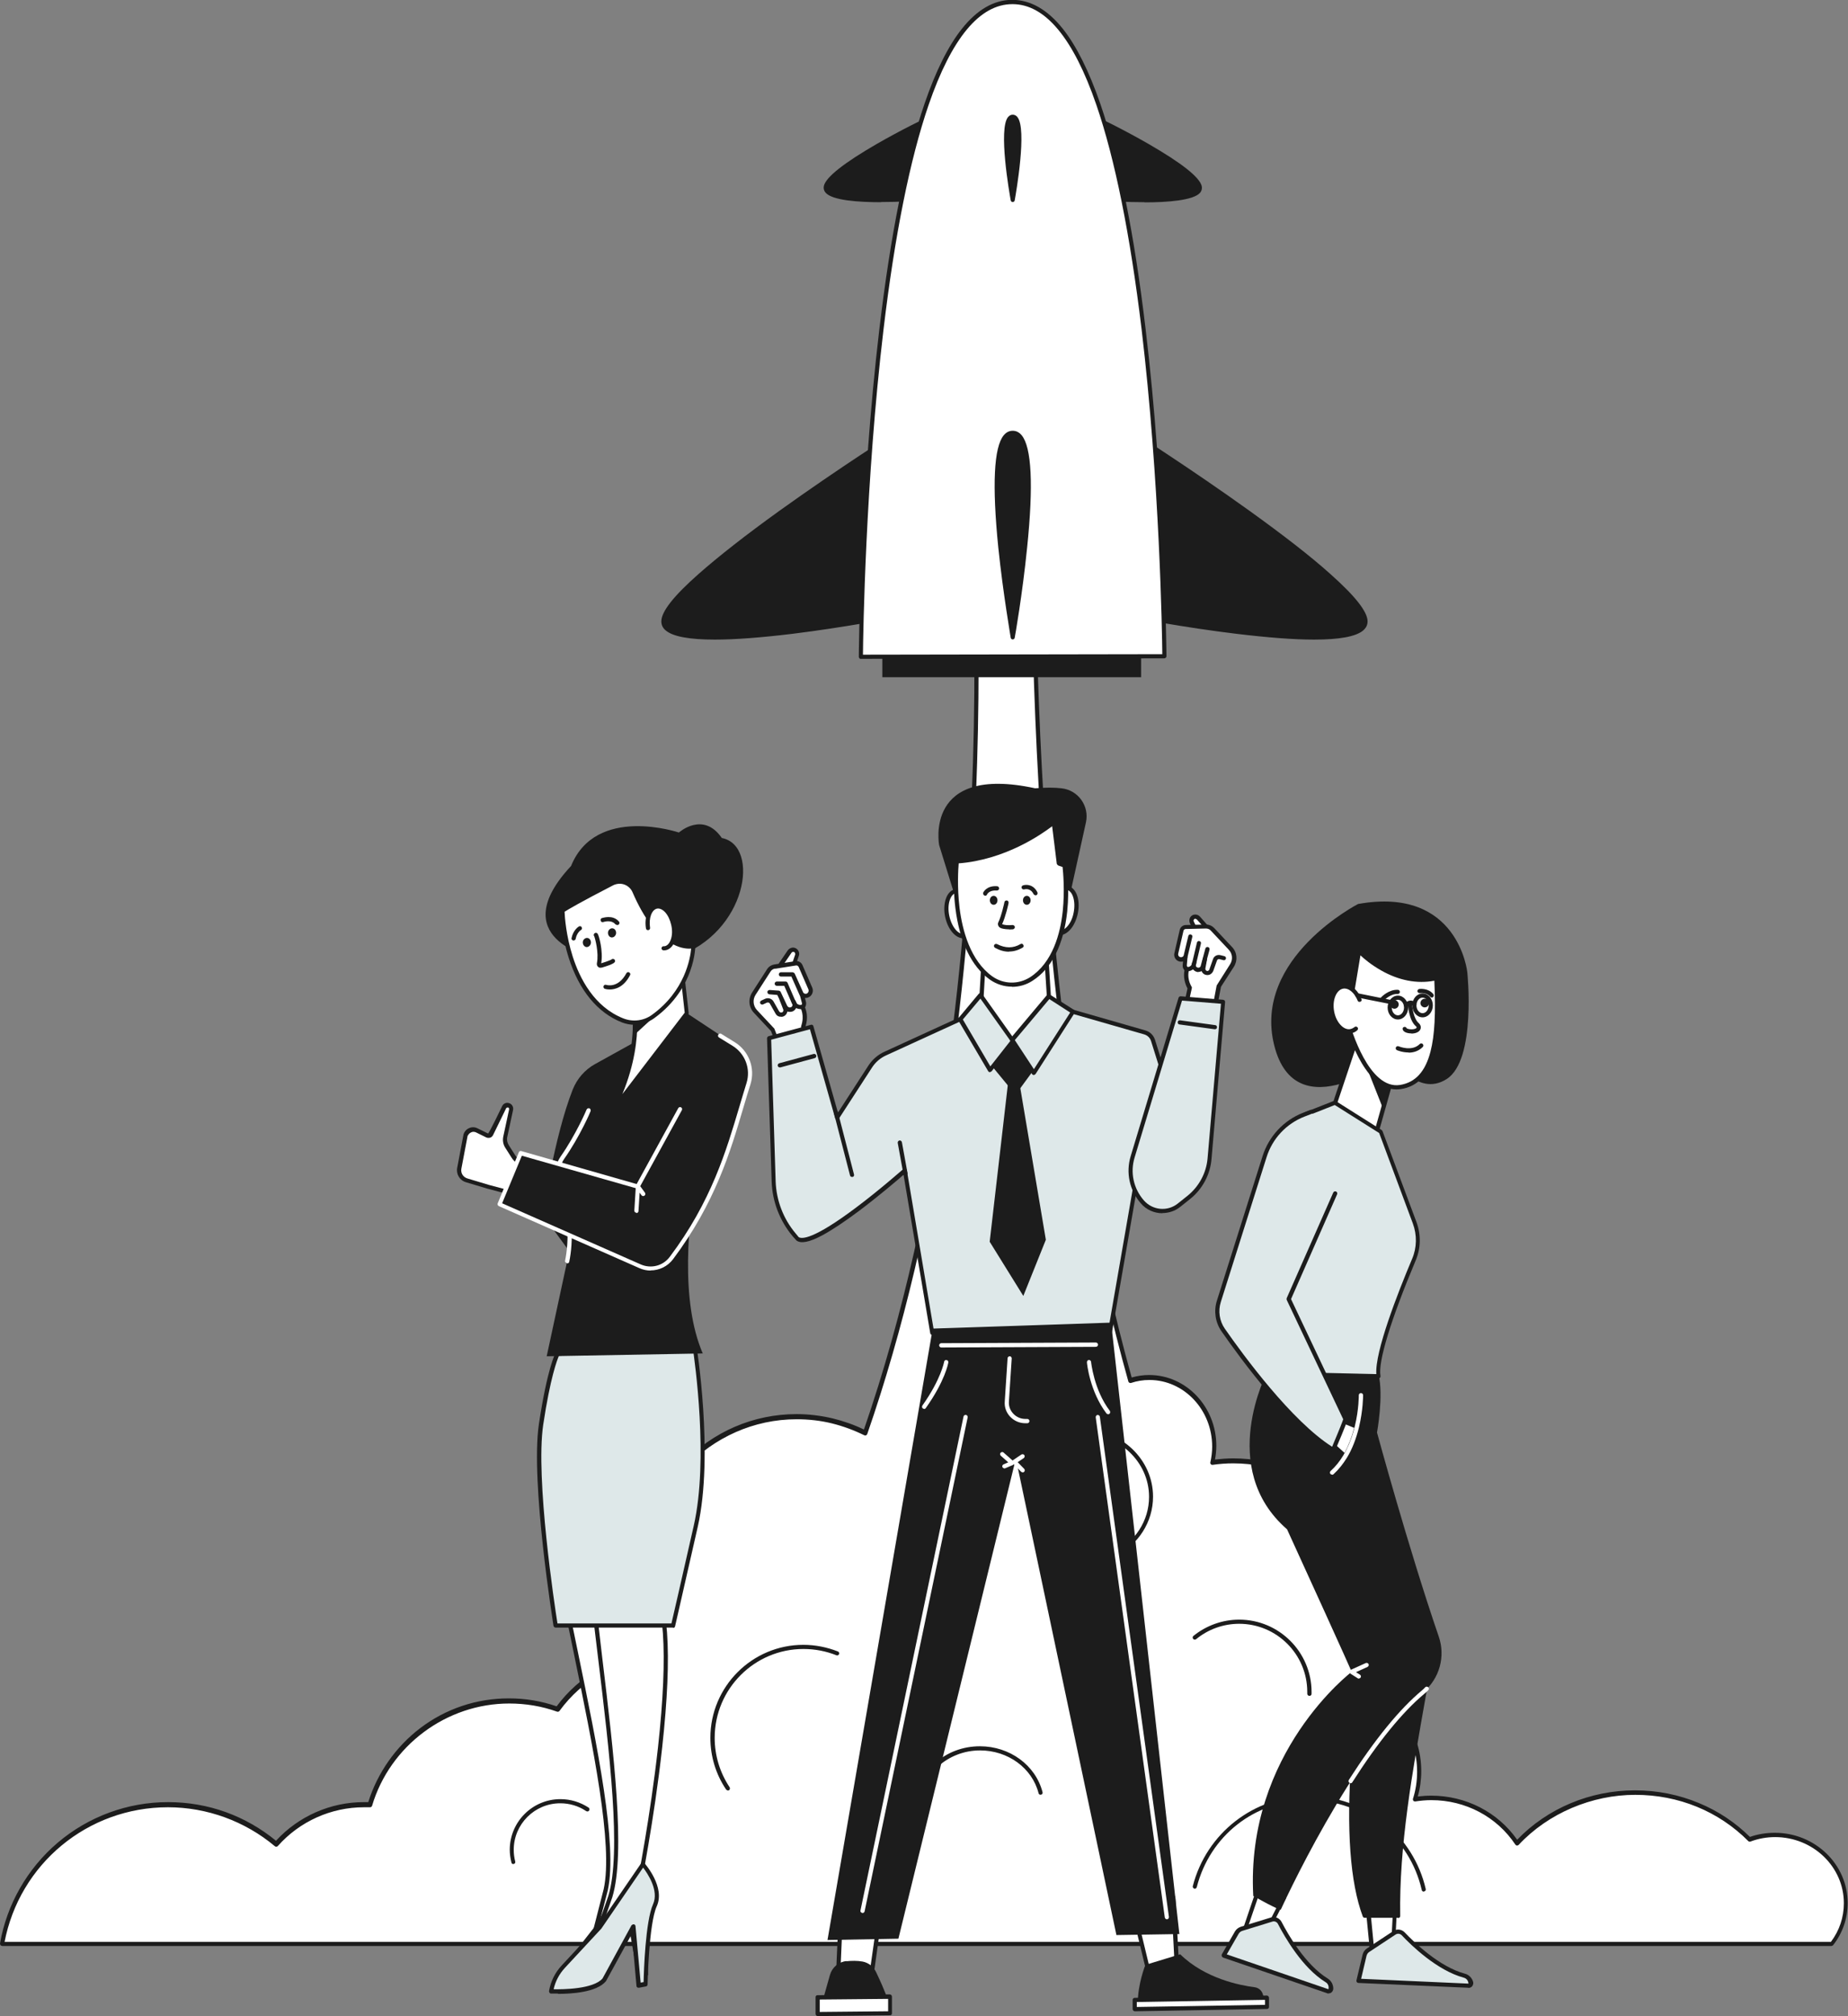<svg xmlns="http://www.w3.org/2000/svg" id="Calque_2" data-name="Calque 2" viewBox="0 0 111.55 121.64"><rect x="0" y="0" width="111.55" height="121.64" fill="#808080" stroke="none"/><defs><style>      .cls-1 {        fill: #fff;      }      .cls-2 {        fill: #dee8e9;      }      .cls-3 {        fill: #1c1c1c;      }    </style></defs><g id="_&#xCE;&#xD3;&#xC8;_1" data-name="&#x2014;&#xCE;&#xD3;&#xC8;_1"><g><g><path class="cls-1" d="m111.43,114.83c0,.92-.31,1.77-.84,2.45H.13c.83-4.78,5-8.42,10.02-8.42,2.49,0,4.77.89,6.54,2.38,1.3-1.46,3.19-2.38,5.29-2.38.12,0,.24,0,.36,0,1.08-3.62,4.43-6.26,8.4-6.26,1.03,0,2.01.18,2.92.5,1.35-1.85,3.42-3.1,5.78-3.28-.61-1.32-.96-2.8-.96-4.36,0-5.53,4.3-10.01,9.6-10.01.74,0,1.46.09,2.16.25.69.17,1.36.41,1.99.72,9.48-27.27,6.15-60.41,6.15-60.41,0,0,.83,0,4.02-.19-.34,25.22,2.01,43.79,5.83,57.44.36-.12.75-.18,1.15-.18,2.17,0,3.92,1.86,3.92,4.14,0,.34-.04.67-.11.98.41-.06.83-.09,1.26-.09,4.97,0,8.99,4.03,8.99,8.99,0,1.76-.51,3.4-1.38,4.79,2.07.53,3.61,2.55,3.61,4.97,0,.59-.09,1.15-.26,1.67.32-.05.65-.08.99-.08,2.17,0,4.08,1.09,5.18,2.74,1.75-1.87,4.29-3.06,7.13-3.06s5.17,1.08,6.91,2.82c.48-.18.99-.27,1.53-.27,2.36,0,4.27,1.84,4.27,4.11Z"></path><path class="cls-3" d="m110.58,117.41H.13s-.07-.02-.1-.05c-.02-.03-.03-.07-.03-.1.41-2.36,1.65-4.52,3.48-6.08,1.86-1.58,4.22-2.45,6.66-2.45s4.69.83,6.52,2.33c1.36-1.48,3.29-2.33,5.3-2.33.09,0,.18,0,.27,0,.55-1.76,1.66-3.34,3.13-4.46,1.55-1.18,3.41-1.8,5.36-1.8.99,0,1.95.16,2.88.48,1.37-1.84,3.41-3.02,5.64-3.24-.59-1.34-.89-2.76-.89-4.25,0-2.71,1.01-5.25,2.85-7.17,1.84-1.92,4.28-2.97,6.88-2.97.74,0,1.47.09,2.19.26.65.16,1.28.38,1.88.67,4.85-14.04,6.25-29.63,6.58-40.25.35-11.55-.47-19.88-.48-19.96,0-.04,0-.07.03-.1.02-.03.06-.04.09-.04,0,0,.87,0,4.01-.19.04,0,.07.01.1.03.03.02.04.06.04.09-.31,23.11,1.64,42.38,5.79,57.28.35-.1.7-.15,1.06-.15,2.23,0,4.05,1.92,4.05,4.27,0,.28-.03.56-.08.83.37-.04.74-.07,1.1-.07,5.03,0,9.12,4.09,9.12,9.12,0,1.67-.45,3.29-1.31,4.71.97.29,1.85.92,2.49,1.78.69.94,1.05,2.06,1.05,3.27,0,.52-.07,1.03-.21,1.52.27-.03.54-.05.81-.05,2.09,0,4.02.99,5.19,2.66,1.83-1.9,4.41-2.98,7.11-2.98,1.35,0,2.65.26,3.87.77,1.16.48,2.19,1.17,3.07,2.04.48-.17.99-.25,1.5-.25,2.43,0,4.4,1.9,4.4,4.24,0,.92-.3,1.8-.87,2.53-.02.03-.06.05-.1.05Zm-110.3-.25h110.24c.51-.68.78-1.48.78-2.33,0-2.2-1.86-3.99-4.15-3.99-.51,0-1.01.09-1.49.27-.05.02-.1,0-.13-.03-1.79-1.8-4.21-2.79-6.82-2.79s-5.25,1.1-7.04,3.02c-.03.03-.06.04-.1.04-.04,0-.07-.02-.1-.06-1.12-1.68-3.01-2.68-5.07-2.68-.33,0-.65.03-.97.08-.05,0-.1-.01-.12-.05-.02-.03-.03-.07-.02-.11.17-.53.25-1.08.25-1.63,0-2.32-1.45-4.31-3.52-4.84-.04-.01-.07-.04-.09-.08-.01-.04-.01-.08.01-.11.89-1.41,1.36-3.05,1.36-4.72,0-4.89-3.98-8.86-8.86-8.86-.41,0-.83.03-1.24.09-.04,0-.08,0-.11-.04-.03-.03-.04-.07-.03-.11.07-.31.11-.63.11-.95,0-2.22-1.7-4.02-3.79-4.02-.38,0-.75.06-1.11.18-.04.01-.08,0-.11-.02-.03-.02-.04-.04-.05-.07-2-7.13-3.5-15.34-4.48-24.4-1.06-9.83-1.52-20.91-1.36-32.94-2.38.14-3.41.17-3.75.18.1,1.13.79,9.1.46,19.86-.21,6.79-.77,13.35-1.67,19.5-1.13,7.68-2.8,14.74-4.96,20.97-.01.03-.04.06-.07.08-.03.01-.07.01-.1,0-.63-.31-1.28-.55-1.96-.72-.69-.17-1.41-.25-2.13-.25-5.22,0-9.47,4.43-9.47,9.88,0,1.51.32,2.96.94,4.31.02.04.02.08,0,.12-.02.04-.06.06-.1.06-2.25.18-4.32,1.35-5.69,3.23-.03.04-.09.06-.15.04-.92-.33-1.89-.49-2.88-.49-3.79,0-7.2,2.54-8.28,6.17-.02.06-.07.09-.13.09-.12,0-.24,0-.36,0-1.98,0-3.88.85-5.2,2.34-.05.05-.12.06-.18.01-1.8-1.51-4.1-2.35-6.45-2.35-4.85,0-8.97,3.42-9.87,8.16Z"></path><path class="cls-3" d="m43.94,108.03s-.08-.02-.11-.06c-.62-.92-.95-2-.95-3.12,0-3.09,2.52-5.61,5.61-5.61.72,0,1.42.14,2.09.4.06.03.1.1.07.16-.03.06-.1.1-.16.07-.63-.25-1.3-.38-1.99-.38-2.95,0-5.36,2.4-5.36,5.36,0,1.07.31,2.09.9,2.98.04.06.02.14-.03.18-.02.01-.05.02-.07.02Z"></path><path class="cls-3" d="m67.22,93.95s-.09-.03-.11-.07c-.03-.06,0-.14.06-.17,1.35-.66,2.19-1.96,2.19-3.4,0-2.11-1.82-3.83-4.05-3.83-1.2,0-2.33.5-3.11,1.37-.05.05-.13.06-.18.01-.05-.05-.06-.13-.01-.18.82-.92,2.02-1.46,3.29-1.46,2.37,0,4.3,1.83,4.3,4.08,0,1.53-.89,2.92-2.33,3.63-.02,0-.04.01-.06.01Z"></path><path class="cls-3" d="m30.99,112.47c-.06,0-.11-.04-.12-.1-.06-.25-.1-.51-.1-.76,0-1.69,1.37-3.06,3.06-3.06.61,0,1.19.18,1.7.51.06.04.07.12.03.18-.04.06-.12.07-.18.03-.46-.31-1-.47-1.56-.47-1.55,0-2.81,1.26-2.81,2.81,0,.24.03.47.09.7.02.07-.02.14-.09.15-.01,0-.02,0-.03,0Z"></path><path class="cls-3" d="m79.04,102.32c-.07,0-.13-.06-.13-.13,0-.04,0-.07,0-.11,0-2.27-1.85-4.11-4.11-4.11-.95,0-1.87.33-2.6.93-.05.04-.13.04-.18-.02-.04-.05-.04-.13.02-.18.78-.63,1.76-.98,2.76-.98,2.41,0,4.37,1.96,4.37,4.37,0,.04,0,.08,0,.11,0,.07-.06.12-.13.12Z"></path><path class="cls-3" d="m85.94,114.13c-.06,0-.11-.04-.12-.1-.73-3.19-3.53-5.42-6.81-5.42s-5.98,2.16-6.77,5.25c-.02.07-.09.11-.15.09s-.11-.09-.09-.15c.82-3.2,3.7-5.44,7.01-5.44,1.65,0,3.26.57,4.54,1.6,1.26,1.02,2.15,2.44,2.51,4.01.02.07-.03.14-.1.15,0,0-.02,0-.03,0Z"></path><path class="cls-3" d="m55.39,109.04c-.07,0-.13-.06-.13-.13.02-.95.44-1.85,1.17-2.52.73-.67,1.7-1.03,2.72-1.03,1.8,0,3.36,1.14,3.78,2.77.02.07-.02.14-.09.15-.07.02-.14-.02-.15-.09-.39-1.52-1.85-2.58-3.53-2.58-1.96,0-3.59,1.48-3.63,3.3,0,.07-.06.12-.13.12Z"></path><g><path class="cls-3" d="m54.23,26.12s-14.18,9-14.18,11.37,13.94-.34,13.94-.34l.24-11.03Z"></path><path class="cls-3" d="m43.15,38.59c-1.52,0-2.51-.18-2.95-.54-.19-.15-.28-.34-.28-.56,0-.59.74-1.53,2.26-2.87,1.18-1.04,2.82-2.33,4.88-3.81,3.51-2.52,7.06-4.78,7.1-4.8.04-.03.09-.03.13,0,.04.02.07.07.06.11l-.24,11.03c0,.06-.04.11-.1.12-.03,0-3.01.58-6.17.97-1.9.23-3.47.35-4.69.35Zm10.95-12.24c-.8.51-3.86,2.49-6.89,4.67-2.05,1.48-3.69,2.75-4.86,3.79-1.8,1.59-2.17,2.34-2.17,2.68,0,.14.06.26.19.36.5.41,2.2.77,7.44.14,2.83-.34,5.51-.84,6.06-.95l.23-10.69Z"></path><path class="cls-3" d="m68.25,26.12s14.18,9,14.18,11.37-13.94-.34-13.94-.34l-.24-11.03Z"></path><path class="cls-3" d="m79.32,38.59c-1.22,0-2.78-.12-4.69-.35-3.16-.38-6.14-.96-6.17-.97-.06-.01-.1-.06-.1-.12l-.24-11.03s.02-.09.06-.11c.04-.02.09-.02.13,0,.04.02,3.59,2.28,7.1,4.8,2.06,1.48,3.71,2.76,4.88,3.81,1.52,1.35,2.26,2.29,2.26,2.87,0,.22-.09.4-.28.56-.44.36-1.42.54-2.95.54Zm-10.71-1.54c.55.1,3.23.6,6.06.95,5.24.64,6.94.28,7.44-.14.13-.11.19-.22.19-.36,0-.35-.38-1.09-2.17-2.68-1.17-1.04-2.81-2.31-4.86-3.79-3.03-2.17-6.09-4.15-6.89-4.67l.23,10.69Z"></path><path class="cls-3" d="m56.08,7.21c-.16,0-5.95,2.87-6.23,4.05-.27,1.18,5.71.73,5.71.73l.52-4.78Z"></path><path class="cls-3" d="m53.19,12.2c-1.4,0-2.96-.11-3.36-.58-.1-.12-.13-.25-.1-.4.12-.53,1.21-1.39,3.22-2.55,1.34-.77,2.99-1.6,3.13-1.6.04,0,.07.02.09.04.02.03.04.06.03.1l-.52,4.78c0,.06-.06.11-.12.11-.23.02-1.26.09-2.39.09Zm2.74-4.8c-.45.2-1.69.82-2.93,1.54-1.82,1.06-2.93,1.91-3.03,2.35-.02.07,0,.12.05.17.53.61,4,.51,5.43.41l.48-4.46Z"></path><path class="cls-3" d="m66.2,7.21c.16,0,5.95,2.87,6.23,4.05.27,1.18-5.71.73-5.71.73l-.52-4.78Z"></path><path class="cls-3" d="m69.1,12.2c-1.13,0-2.16-.07-2.39-.09-.06,0-.11-.05-.12-.11l-.52-4.78s0-.07.03-.1c.02-.03.06-.04.09-.04.15,0,1.79.83,3.13,1.6,2.01,1.16,3.09,2.01,3.22,2.55.03.14,0,.28-.1.4-.4.46-1.96.58-3.36.58Zm-2.26-.33c1.43.1,4.9.21,5.43-.41.05-.05.06-.11.05-.17-.1-.44-1.21-1.29-3.03-2.35-1.23-.71-2.47-1.33-2.93-1.54l.48,4.46Z"></path><rect class="cls-3" x="53.26" y="39.2" width="15.62" height="1.66"></rect><path class="cls-1" d="m61.11.13c-8.89,0-9.15,39.51-9.15,39.51l18.33-.03S70,.13,61.11.13Z"></path><path class="cls-3" d="m51.97,39.76s-.07-.01-.09-.04c-.02-.02-.04-.06-.04-.09,0-.1.08-10,1.24-19.77.68-5.74,1.6-10.32,2.73-13.61.67-1.96,1.43-3.48,2.25-4.51.92-1.16,1.94-1.75,3.04-1.75s2.13.59,3.05,1.74c.82,1.03,1.58,2.55,2.26,4.51,1.13,3.28,2.06,7.86,2.74,13.6,1.17,9.76,1.26,19.65,1.26,19.75,0,.03-.01.07-.04.09-.02.02-.06.04-.09.04l-18.33.03h0ZM61.11.25c-1.97,0-3.67,2.05-5.06,6.09-1.12,3.27-2.04,7.83-2.72,13.55-1.09,9.16-1.23,18.42-1.24,19.61l18.07-.03c-.01-1.19-.16-10.45-1.25-19.6-.69-5.72-1.61-10.28-2.73-13.54-1.39-4.04-3.1-6.08-5.06-6.08Z"></path><path class="cls-3" d="m61.13,26.12c-2.18,0,0,12.34,0,12.34,0,0,2.18-12.34,0-12.34Z"></path><path class="cls-3" d="m61.13,38.58c-.06,0-.11-.04-.12-.1,0-.03-.46-2.65-.75-5.44-.38-3.78-.27-6.06.33-6.78.15-.18.33-.27.54-.27s.39.09.54.27c.6.72.72,3,.33,6.78-.28,2.79-.74,5.42-.75,5.44-.01.06-.06.1-.12.1Zm0-12.34c-.13,0-.24.06-.35.18-.38.46-.74,1.97-.28,6.59.19,1.89.46,3.7.62,4.67.16-.98.43-2.79.62-4.67.47-4.62.11-6.13-.28-6.59-.1-.12-.21-.18-.35-.18Z"></path><path class="cls-3" d="m61.13,7.05c.9,0,0,5.02,0,5.02,0,0-.9-5.02,0-5.02Z"></path><path class="cls-3" d="m61.13,12.19c-.06,0-.11-.04-.12-.1-.08-.44-.76-4.31-.16-5.03.08-.09.17-.14.28-.14s.21.05.28.14c.6.71-.08,4.59-.16,5.03-.01.06-.06.1-.12.1Zm0-5.02s-.05,0-.09.05c-.34.41-.16,2.44.09,4.07.25-1.63.43-3.66.09-4.07-.04-.04-.07-.05-.09-.05Z"></path></g></g><polygon class="cls-1" points="70.82 114.48 71.06 118.95 69.41 119.3 68.41 115.17 70.82 114.48"></polygon><path class="cls-3" d="m69.41,119.43c-.06,0-.11-.04-.12-.1l-1-4.13c-.02-.07.02-.13.09-.15l2.41-.69s.08,0,.11.02.05.06.05.1l.24,4.47c0,.06-.04.12-.1.13l-1.65.35s-.02,0-.03,0Zm-.85-4.16l.94,3.89,1.42-.3-.22-4.21-2.14.62Z"></path><g><path class="cls-3" d="m71.24,117.91l-2.1.64s-.46,1.11-.46,2.33l7.67-.13-.12-.42c-.06-.23-.26-.4-.49-.43-.86-.11-2.99-.51-4.5-1.99Z"></path><rect class="cls-1" x="68.5" y="120.61" width="7.98" height=".55" transform="translate(147.02 240.52) rotate(179.03)"></rect><path class="cls-3" d="m68.5,121.35s-.06-.01-.09-.04c-.02-.02-.04-.06-.04-.09v-.55c-.01-.07.05-.13.12-.13l7.98-.14s.07.01.09.04.04.06.04.09v.55c.01.07-.05.13-.12.13l-7.98.14h0Zm.12-.56v.3s7.74-.13,7.74-.13v-.3s-7.74.13-7.74.13Z"></path></g><polygon class="cls-1" points="50.73 116.04 50.6 119.02 52.61 119.1 53.05 115.96 50.73 116.04"></polygon><path class="cls-3" d="m52.61,119.23s-2.02-.07-2.02-.07c-.03,0-.07-.02-.09-.04-.02-.02-.03-.06-.03-.09l.13-2.98c0-.07.06-.12.12-.12l2.33-.08s.07.01.1.04c.03.03.04.07.03.1l-.44,3.14c0,.06-.06.11-.13.11Zm-1.88-.32l1.77.07.41-2.88-2.06.07-.12,2.74Z"></path><path class="cls-3" d="m51.09,118.33c.3-.03.66-.04.98.02.36.07.66.31.81.63.57,1.19.75,1.78.75,1.78l-3.99.02.46-1.63c.13-.45.52-.78.99-.83Z"></path><rect class="cls-1" x="49.35" y="120.49" width="4.37" height="1" transform="translate(-1.28 .55) rotate(-.61)"></rect><path class="cls-3" d="m49.36,121.64s-.06-.01-.09-.04c-.02-.02-.04-.06-.04-.09v-1c-.01-.07.04-.13.11-.13l4.37-.05s.07.01.09.04c.02.02.04.06.04.09v1c.01.07-.04.13-.11.13l-4.37.05h0Zm.12-1v.75s4.13-.04,4.13-.04v-.75s-4.13.04-4.13.04Z"></path><polygon class="cls-1" points="59.41 57.37 59.14 62.02 61.06 63.2 63.44 62.09 63.13 57.19 59.41 57.37"></polygon><path class="cls-3" d="m61.06,63.33s-.05,0-.07-.02l-1.92-1.18s-.06-.07-.06-.12l.27-4.65c0-.06.06-.12.12-.12l3.72-.18c.07,0,.13.05.13.12l.31,4.9c0,.05-.03.1-.07.12l-2.38,1.11s-.04.01-.05.01Zm-1.78-1.38l1.79,1.1,2.24-1.05-.3-4.69-3.48.17-.26,4.47Z"></path><path class="cls-1" d="m46.65,58.89l1.01-1.48c.1-.15.31-.15.42,0,.05.07.06.15.03.23l-.57,1.7-.89-.44Z"></path><path class="cls-3" d="m47.54,59.45s-.04,0-.06-.01l-.89-.44s-.06-.05-.07-.08c0-.04,0-.07.02-.1l1.01-1.48c.07-.1.19-.16.31-.17.12,0,.24.06.31.16.07.1.09.23.05.34l-.57,1.7s-.04.06-.07.08c-.02,0-.03,0-.05,0Zm-.7-.61l.63.31.53-1.56s0-.08-.02-.11c-.02-.03-.06-.05-.1-.05-.04,0-.08.02-.1.05l-.93,1.36Z"></path><path class="cls-1" d="m46.76,58.32l1.26-.2c.12-.02.24.05.29.16l.59,1.36c.06.14.01.3-.11.39-.12.08-.27.07-.38-.01-.03-.02.1.47.1.47.03.1,0,.21-.09.28,0,0,.29.49.04,1.19.53,1.22.96,2.55.96,2.55l-1.74.37-1.05-2.73-1.05-1.12c-.28-.29-.32-.74-.1-1.08l.9-1.4c.08-.13.21-.21.36-.24Z"></path><path class="cls-3" d="m47.7,65c-.05,0-.1-.03-.12-.08l-1.04-2.71-1.03-1.1c-.32-.34-.36-.84-.11-1.23l.9-1.4c.1-.16.26-.26.45-.29l1.26-.2c.18-.03.36.07.43.24l.59,1.36c.08.19.02.42-.15.54-.09.06-.19.09-.29.08l.06.24c.03.12,0,.24-.06.33.08.18.21.6.03,1.16.52,1.2.94,2.51.95,2.52.01.03,0,.07-.01.1-.02.03-.05.05-.08.06l-1.74.37s-.02,0-.03,0Zm-.92-6.56c-.11.02-.21.08-.27.18l-.9,1.4c-.19.29-.15.67.08.92l1.05,1.12s1.04,2.67,1.04,2.67l1.49-.32c-.12-.37-.49-1.43-.91-2.41-.01-.03-.01-.06,0-.09.22-.64-.03-1.08-.03-1.08-.03-.05-.02-.12.03-.16.04-.03.06-.09.05-.14l-.13-.49c-.01-.05,0-.11.05-.14s.11-.03.15,0c.09.07.19.08.25.03.07-.05.1-.15.07-.23l-.59-1.36c-.03-.06-.09-.1-.16-.09l-1.26.2Z"></path><path class="cls-3" d="m47.15,61.34s-.06,0-.09,0c-.11-.02-.2-.09-.25-.19l-.34-.6c-.03-.06-.11-.08-.17-.06l-.24.11c-.06.03-.14,0-.17-.06-.03-.06,0-.14.06-.17l.24-.11c.18-.08.4-.01.5.16l.34.6s.05.06.09.07c.04,0,.08,0,.11-.02.05-.04.07-.1.05-.16l-.21-.55c-.02-.07,0-.14.07-.16.07-.02.14,0,.16.07l.21.55c.06.17,0,.36-.14.46-.07.05-.14.07-.22.07Z"></path><path class="cls-1" d="m73.48,56.68l-1.14-1.29c-.11-.13-.32-.1-.4.05-.04.07-.04.15,0,.22l.74,1.55.8-.52Z"></path><path class="cls-3" d="m72.68,57.33c-.07-.01-.1-.04-.11-.07l-.74-1.55c-.05-.11-.05-.23,0-.34.06-.11.16-.18.28-.19s.24.03.32.12l1.14,1.29s.04.06.03.1c0,.04-.03.07-.06.09l-.8.52s-.05.02-.07.02Zm-.52-1.9c-.05,0-.08.03-.1.06-.02.03-.02.07,0,.11l.68,1.42.55-.36-1.04-1.18s-.05-.04-.09-.04Z"></path><path class="cls-1" d="m72.8,55.9l-1.22.03c-.12,0-.22.09-.25.2l-.32,1.39c-.03.14.04.29.17.35.12.06.27.02.36-.08.02-.02-.02.46-.02.46,0,.1.04.2.13.24,0,0-.19.51.17,1.13-.29,1.25-.46,2.58-.46,2.58l1.7.05.52-2.76.8-1.23c.21-.33.17-.75-.09-1.03l-1.09-1.16c-.1-.1-.24-.16-.38-.16Z"></path><path class="cls-3" d="m73.05,62.37s-1.71-.05-1.71-.05c-.04,0-.07-.02-.09-.04-.02-.03-.03-.06-.03-.1,0-.01.18-1.32.46-2.54-.26-.49-.22-.92-.18-1.1-.08-.08-.12-.19-.11-.3l.02-.23c-.09.02-.19.02-.28-.02-.19-.08-.29-.29-.24-.49l.32-1.39c.04-.17.19-.3.37-.3l1.22-.03c.18,0,.35.07.48.2l1.09,1.16c.31.32.35.81.11,1.19l-.78,1.21-.51,2.73c-.01.06-.06.1-.12.1Zm-1.56-.3l1.45.04.5-2.65s.81-1.28.81-1.28c.18-.28.15-.64-.08-.88l-1.09-1.16c-.07-.08-.18-.12-.29-.12,0,0-1.22.03-1.22.03-.06,0-.11.04-.13.1l-.32,1.39c-.02.08.02.17.1.2.07.03.16.01.21-.05.06-.07.12-.08.17-.06.05.02.08.07.08.13l-.04.48c0,.05.02.1.07.12.06.03.08.1.06.16,0,.02-.16.47.16,1.02.02.03.02.06.01.09-.23.99-.39,2.05-.44,2.43Z"></path><path class="cls-3" d="m71.55,57.89c-.1-.02-.14-.09-.12-.16l.3-1.26c.02-.07.08-.11.15-.09.07.02.11.08.09.15l-.3,1.26c-.01.06-.07.1-.12.1Z"></path><path class="cls-3" d="m71.69,58.6s-.07,0-.11-.01c-.07-.01-.11-.08-.1-.15.01-.07.08-.11.15-.1.14.03.29-.06.32-.2l.3-1.27c.02-.07.08-.11.15-.09.07.02.11.08.09.15l-.3,1.27c-.06.24-.27.4-.51.4Z"></path><path class="cls-3" d="m72.34,58.65c-.06,0-.11-.01-.17-.04-.19-.09-.29-.31-.22-.51l.02-.05c.02-.07.1-.1.16-.08.07.02.1.1.08.16l-.02.05c-.03.08,0,.16.08.19.04.02.09.02.13,0,.04-.02.07-.05.08-.1l.28-1.04c.02-.07.09-.11.16-.09s.11.09.09.16l-.28,1.04c-.03.12-.11.21-.22.26-.06.03-.11.04-.17.04Z"></path><path class="cls-3" d="m72.89,58.83c-.05,0-.11-.01-.16-.03-.16-.07-.25-.24-.22-.42l.1-.55c.01-.07.08-.11.15-.1s.11.08.1.15l-.1.55c-.01.06.02.12.07.14.03.02.07.02.1,0,.03-.01.06-.04.07-.08l.22-.62c.06-.19.26-.29.45-.24l.24.06c.07.02.11.09.09.15-.02.07-.09.11-.15.09l-.24-.06c-.06-.02-.13.02-.15.08l-.22.62c-.04.1-.11.18-.21.23-.05.02-.1.03-.15.03Z"></path><path class="cls-3" d="m58.29,56.16l-1.6-5.17s-.94-4.88,5.79-3.43c.64-.05,1.16-.05,1.58,0,1.01.1,1.71,1.06,1.49,2.06l-1.42,6.44-5.83.11Z"></path><path class="cls-1" d="m58.75,54.96c.15.75-.08,1.42-.51,1.51-.43.09-.91-.45-1.06-1.19-.15-.75.08-1.42.51-1.51.43-.09.91.45,1.06,1.19Z"></path><path class="cls-3" d="m58.14,56.61c-.47,0-.93-.54-1.09-1.3-.08-.38-.06-.76.04-1.07.11-.33.31-.54.57-.59.26-.05.52.06.76.32.22.24.38.59.45.97.17.83-.1,1.56-.61,1.66-.04,0-.08.01-.12.01Zm-.36-2.73s-.05,0-.07,0c-.16.03-.3.18-.38.43-.09.26-.1.6-.03.94.14.67.55,1.17.91,1.09.36-.07.55-.7.41-1.36-.07-.34-.21-.64-.4-.85-.15-.16-.3-.25-.45-.25Z"></path><path class="cls-1" d="m64.94,55.08c-.15.75-.62,1.28-1.06,1.19-.43-.09-.66-.76-.51-1.51s.62-1.28,1.06-1.19.66.76.51,1.51Z"></path><path class="cls-3" d="m63.97,56.41s-.08,0-.12-.01c-.26-.05-.46-.26-.57-.59-.1-.31-.12-.69-.04-1.07.17-.83.7-1.4,1.21-1.29.51.1.78.83.61,1.66-.08.38-.24.73-.45.97-.2.22-.42.34-.63.34Zm.36-2.73c-.34,0-.71.48-.84,1.1-.07.34-.06.67.03.94.08.24.22.39.38.42.16.03.35-.05.52-.24.19-.21.33-.51.39-.85.13-.67-.06-1.29-.41-1.36-.02,0-.05,0-.07,0Z"></path><path class="cls-1" d="m57.76,51.96s-.58,5.16,2.08,7.05c.72.51,1.68.53,2.42.05,2.74-1.77,2-6.85,2-6.85l-.33-.11-.31-2.49s-2.47,2.14-5.86,2.36Z"></path><path class="cls-3" d="m61.08,59.53c-.46,0-.92-.14-1.32-.42-1.12-.79-1.84-2.29-2.09-4.32-.19-1.52-.05-2.83-.04-2.84,0-.06.06-.11.12-.11,3.3-.22,5.76-2.31,5.78-2.33.04-.03.08-.04.13-.02.04.02.07.06.08.1l.3,2.42.26.09s.08.05.09.1c0,.01.18,1.3.03,2.79-.21,1.99-.93,3.44-2.09,4.18-.38.25-.81.37-1.24.37Zm-3.21-7.45c-.03.34-.1,1.44.05,2.69.17,1.36.65,3.19,1.98,4.14.68.48,1.57.5,2.28.05,1.37-.89,1.83-2.66,1.97-3.99.13-1.25.02-2.36-.01-2.66l-.26-.09s-.08-.06-.09-.1l-.28-2.27c-.63.48-2.82,2.02-5.64,2.24Z"></path><g><path class="cls-1" d="m33.92,92.72l-.02,2.78c1.36,7,3.39,15.18,2.66,18.52l-.71,2.77,2.35-3.4s1.94-16.68-1-18.76l.34-2.82-3.63.9Z"></path><path class="cls-3" d="m35.85,116.91s-.04,0-.05-.01c-.06-.03-.09-.09-.07-.15l.71-2.77c.58-2.66-.64-8.56-1.81-14.27-.29-1.39-.58-2.83-.85-4.2,0-.02.01-2.8.01-2.8,0-.06.04-.11.1-.12l3.63-.9s.08,0,.11.03c.03.03.05.07.04.11l-.34,2.74c1.21.96,1.75,4.39,1.6,10.22-.12,4.38-.6,8.57-.6,8.61,0,.02,0,.04-.02.06l-2.35,3.4s-.06.05-.1.05Zm-1.82-21.43c.27,1.36.56,2.8.85,4.18,1.18,5.73,2.4,11.66,1.81,14.38,0,0-.54,2.09-.54,2.09l1.93-2.79c.04-.39.49-4.39.6-8.56.15-5.75-.38-9.23-1.55-10.05-.04-.03-.06-.07-.05-.12l.32-2.63-3.35.83-.02,2.67Z"></path><path class="cls-2" d="m36.12,116.17l-1.87,2.38c-.32.41-.52.91-.57,1.43,0,0,2.37-.07,2.94-.9l1.39-3.14.58,3.29.38-.1s-.23-3.42.15-4.48c.38-1.06-.87-2.25-.87-2.25l-2.14,3.77Z"></path><path class="cls-3" d="m33.69,120.11s-.07-.01-.09-.04c-.02-.03-.04-.06-.03-.1.05-.55.25-1.07.59-1.5l1.86-2.38,2.14-3.77s.05-.06.09-.06c.04,0,.08,0,.11.03.05.05,1.3,1.26.9,2.39-.36,1.03-.15,4.4-.14,4.43,0,.06-.03.11-.09.13l-.38.1s-.07,0-.1-.02c-.03-.02-.05-.05-.06-.09l-.51-2.88-1.22,2.76c-.62.9-2.95.97-3.05.98,0,0,0,0,0,0Zm4.6-7.51l-2.06,3.63s-1.88,2.4-1.88,2.4c-.28.36-.46.78-.52,1.22.51-.03,2.22-.18,2.69-.83l1.39-3.13c.02-.05.08-.08.13-.07.06,0,.1.05.11.1l.55,3.16.15-.04c-.04-.59-.18-3.45.16-4.43.28-.79-.43-1.68-.72-2Z"></path><path class="cls-1" d="m35.98,92.98l-.25,2.77c.77,7.09,2.11,15.41,1.11,18.68l-.94,2.7,2.63-3.19s3.32-16.46.56-18.78l.58-2.78-3.69.6Z"></path><path class="cls-3" d="m35.9,117.26s-.04,0-.06-.02c-.05-.03-.08-.09-.06-.15l.94-2.7c.8-2.61.08-8.59-.62-14.37-.17-1.41-.35-2.87-.5-4.26,0-.03.25-2.79.25-2.79,0-.06.05-.1.11-.11l3.69-.6s.08,0,.11.04c.03.03.04.07.03.11l-.56,2.71c1.13,1.05,1.38,4.52.74,10.32-.48,4.36-1.31,8.49-1.32,8.53,0,.02-.01.04-.03.06l-2.63,3.19s-.06.05-.1.05Zm-.04-21.51c.15,1.38.33,2.83.49,4.24.7,5.81,1.42,11.82.61,14.48,0,0-.71,2.04-.71,2.04l2.16-2.62c.08-.39.85-4.33,1.31-8.48.63-5.72.39-9.23-.71-10.14-.04-.03-.05-.08-.04-.12l.54-2.6-3.41.55-.24,2.66Z"></path><path class="cls-2" d="m36.19,116.3l-2.2,2.37c-.38.41-.63.92-.73,1.47,0,0,2.52.14,3.21-.7l1.76-3.22.32,3.55.42-.08s.06-3.66.56-4.76c.5-1.1-.72-2.47-.72-2.47l-2.61,3.82Z"></path><path class="cls-3" d="m33.68,120.28c-.24,0-.39,0-.42,0-.04,0-.07-.02-.09-.05-.02-.03-.03-.06-.03-.1.1-.58.36-1.11.76-1.54l2.19-2.36,2.61-3.81s.06-.05.1-.05c.04,0,.08.01.1.04.05.06,1.27,1.45.74,2.61-.48,1.06-.55,4.67-.55,4.71,0,.06-.04.11-.1.12l-.42.08s-.07,0-.1-.02c-.03-.02-.05-.05-.05-.09l-.28-3.14-1.56,2.85c-.56.69-2.14.77-2.91.77Zm-.26-.26c.54.01,2.39,0,2.95-.65l1.75-3.21s.08-.07.14-.06c.05.01.1.06.1.11l.31,3.41.18-.03c.01-.62.11-3.68.57-4.7.37-.83-.33-1.85-.6-2.21l-2.52,3.68s-2.21,2.38-2.21,2.38c-.33.36-.56.79-.67,1.27Z"></path><path class="cls-2" d="m33.66,81.68l8.26-.55s1.08,6.56.09,10.94c-.99,4.38-1.37,6.01-1.37,6.01h-7.09s-1.4-8.63-.88-12.13c.51-3.41.99-4.26.99-4.26Z"></path><path class="cls-3" d="m40.63,98.2h-7.09c-.06,0-.12-.05-.13-.11-.01-.09-1.4-8.69-.88-12.17.51-3.39.99-4.27,1.01-4.3.02-.04.06-.06.1-.06l8.26-.55c.06,0,.12.04.13.11.01.07,1.07,6.64.09,10.99-.98,4.33-1.37,5.99-1.37,6.01-.01.06-.06.1-.12.1Zm-6.98-.25h6.88c.1-.41.5-2.17,1.35-5.91.9-3.99.06-9.89-.07-10.78l-8.07.54c-.11.25-.52,1.3-.95,4.16-.48,3.23.7,10.99.86,11.99Z"></path><path class="cls-3" d="m34.36,75.49l-1.6-2.19s.69-4.72,1.81-7.56c.26-.65.73-1.2,1.35-1.54l5.54-3.07,2.51,1.66s-4.23,12.63-1.55,18.87l-9.42.17,1.37-6.36Z"></path><path class="cls-1" d="m34.23,76.21c-.09-.02-.14-.08-.12-.15.24-1.15.26-3.03-.45-4.87-.18-.47-.11-1,.18-1.41.93-1.33,1.57-2.83,1.57-2.84.03-.06.1-.09.17-.07.06.03.09.1.07.17,0,.02-.65,1.54-1.6,2.89-.24.34-.3.78-.15,1.18.72,1.9.71,3.84.46,5.02-.01.06-.07.1-.12.1Z"></path><path class="cls-1" d="m38.31,62.42c.03-.43.03-.81,0-1.14-.06-1.01-.28-1.57-.28-1.57l2.95-2.77.47,4.2-4.46,5.83c.9-1.8,1.24-3.35,1.32-4.55Z"></path><path class="cls-3" d="m38.31,62.42c.03-.43.03-.81,0-1.14l1.58-.31-1.58,1.45Z"></path><path class="cls-3" d="m36.99,67.1s-.05,0-.07-.02c-.06-.03-.08-.11-.05-.16,1.12-2.23,1.34-4.06,1.33-5.2,0-1.24-.28-1.95-.29-1.96-.02-.05,0-.1.03-.14l2.95-2.77s.09-.04.13-.03c.04.02.08.06.08.1l.47,4.2s0,.07-.03.09l-4.46,5.83s-.06.05-.1.05Zm1.2-7.35c.07.23.27.9.28,1.95,0,.99-.15,2.49-.9,4.31l3.76-4.91-.43-3.9-2.7,2.54Z"></path><path class="cls-1" d="m31.09,72.03l-1.63-.43-1.3-.38c-.31-.09-.51-.41-.45-.73l.38-2.01c.1-.27.41-.4.67-.28l.63.31c.09.04.19,0,.24-.08l.79-1.62c.05-.09.15-.14.25-.12.12.03.2.15.17.27l-.35,1.63c-.04.2,0,.41.1.59l.37.58c.08.13.19.25.32.33l.86.58-1.06,1.38Z"></path><path class="cls-1" d="m31.09,72.03l-1.63-.43-1.3-.38c-.31-.09-.51-.41-.45-.73l.38-2.01c.1-.27.41-.4.67-.28l.63.31c.09.04.19,0,.24-.08l.79-1.62c.05-.09.15-.14.25-.12.12.03.2.15.17.27l-.35,1.63c-.04.2,0,.41.1.59l.37.58c.08.13.19.25.32.33l.86.58-1.06,1.38Z"></path><path class="cls-3" d="m31.09,72.16s-1.66-.44-1.66-.44l-1.3-.39c-.38-.11-.61-.49-.53-.88l.38-2.01c.06-.18.19-.32.35-.38.16-.07.34-.06.5.02l.63.31c.07-.02.85-1.65.85-1.65.07-.15.23-.23.39-.19.09.02.17.07.22.15.05.08.07.17.05.27l-.35,1.63c-.04.17,0,.34.09.49l.37.58c.07.12.17.22.29.29l.86.58s.05.05.05.08c0,.03,0,.07-.02.1l-1.06,1.38s-.06.05-.1.05Zm-2.86-3.65l-.38,2c-.05.26.1.51.36.59l1.3.39,1.54.41.93-1.2-.75-.5c-.15-.1-.27-.22-.36-.37l-.37-.58c-.13-.2-.17-.44-.12-.68l.35-1.63s0-.05-.01-.08-.04-.04-.06-.04c-.05,0-.09.01-.11.05l-.79,1.62c-.04.07-.1.13-.17.15s-.16.02-.23-.01l-.63-.31c-.09-.04-.2-.05-.29,0-.09.04-.16.11-.2.2Z"></path><path class="cls-3" d="m30.16,72.66l1.28-3.09,7.06,2.01,4.98-9.1.81.5c.81.5,1.18,1.49.9,2.4-.97,3.08-1.69,6.58-4.65,10.52-.44.59-1.23.79-1.9.5l-8.48-3.74Z"></path><path class="cls-1" d="m39.28,76.66c-.23,0-.47-.05-.69-.15l-8.48-3.74c-.06-.03-.09-.1-.07-.16l1.28-3.09c.02-.06.09-.09.15-.07l6.96,1.99,2.51-4.58c.03-.06.11-.08.17-.05s.08.11.05.17l-2.56,4.67c-.03.05-.09.08-.15.06l-6.95-1.98-1.19,2.87,8.37,3.69c.62.27,1.34.09,1.75-.46,2.51-3.34,3.41-6.4,4.21-9.09.14-.48.28-.93.42-1.39.27-.86-.08-1.78-.84-2.25l-.78-.48c-.05-.03-.1-.06-.1-.13s.06-.13.13-.13c.03,0,.05,0,.07.02.04.02.81.5.81.5.86.53,1.25,1.58.95,2.54-.14.45-.28.9-.42,1.38-.8,2.72-1.72,5.79-4.25,9.17-.33.44-.84.68-1.36.68Z"></path><path class="cls-3" d="m35.66,57.73s-5.24-1.15-1.19-5.48c1.51-3.71,6.51-2.02,6.51-2.02,0,0,1.46-1.31,2.59.33,2.35.46,1.51,5.75-2.76,7.17h-5.16Z"></path><path class="cls-1" d="m33.95,54.96s.12,5.24,3.64,6.61c.61.24,1.29.15,1.82-.23,2.44-1.75,2.44-4.26,2.44-4.26,0,0-1.91.53-3.56-3.3-.22-.51-.83-.73-1.33-.47-2.41,1.25-3.01,1.64-3.01,1.64Z"></path><path class="cls-3" d="m38.3,61.83c-.25,0-.51-.05-.75-.14-1.48-.58-2.59-1.93-3.22-3.9-.47-1.48-.51-2.77-.51-2.83,0-.04.02-.09.06-.11.02-.02.64-.41,3.02-1.65.27-.14.59-.16.87-.06.29.1.51.31.63.59,1.59,3.68,3.39,3.23,3.41,3.22.04-.01.08,0,.11.02.03.02.05.06.05.1,0,.03,0,.66-.31,1.52-.28.79-.89,1.92-2.18,2.85-.35.25-.77.38-1.19.38Zm-4.22-6.81c.01.29.09,1.44.49,2.69.42,1.32,1.3,3.05,3.07,3.74.57.22,1.21.14,1.7-.21,2.02-1.45,2.33-3.45,2.38-4.01-.21.02-.6,0-1.08-.25-.94-.47-1.76-1.53-2.46-3.15-.09-.21-.27-.38-.49-.46-.22-.08-.46-.06-.67.04-1.98,1.02-2.74,1.47-2.94,1.6Z"></path><path class="cls-1" d="m40.65,55.79c.14.69-.08,1.33-.5,1.41-.42.09-.87-.41-1.02-1.1-.14-.69.08-1.33.5-1.41.42-.09.87.41,1.02,1.1Z"></path><path class="cls-3" d="m40.06,57.34c-.07,0-.13-.06-.13-.12,0-.07.05-.13.12-.13.02,0,.04,0,.07,0,.16-.03.29-.17.37-.4.09-.25.1-.55.03-.87s-.2-.59-.37-.78c-.16-.17-.34-.25-.49-.22-.32.07-.51.57-.42,1.16.01.07-.04.13-.11.14-.07.01-.13-.04-.14-.11-.11-.73.16-1.35.62-1.44.25-.05.51.05.73.3.21.22.36.55.44.9.07.36.06.71-.04,1-.11.31-.31.51-.55.56-.04,0-.07.01-.11.01,0,0,0,0,0,0Z"></path><path class="cls-3" d="m35.67,56.89c-.02.15-.14.26-.27.25s-.23-.15-.22-.3.14-.26.27-.25c.14.01.23.15.22.3Z"></path><path class="cls-3" d="m37.19,56.31c-.02.15-.14.26-.27.25-.14-.01-.23-.15-.22-.3s.14-.26.27-.25c.14.01.23.15.22.3Z"></path><path class="cls-3" d="m36.25,58.39c-.06,0-.11-.02-.15-.06-.06-.05-.08-.13-.07-.21.13-.64-.11-1.51-.16-1.63-.02-.02-.03-.05-.03-.08,0-.07.06-.13.13-.13.04,0,.08.02.1.05.08.09.35,1.05.22,1.79.46-.14.58-.21.61-.22.03-.04.09-.06.14-.04.07.02.1.09.08.16-.02.05-.05.14-.79.36-.02,0-.04,0-.06,0Z"></path><path class="cls-3" d="m36.81,59.7c-.18,0-.3-.04-.3-.04-.07-.02-.1-.1-.08-.16.02-.07.1-.1.16-.08.03.01.72.23,1.22-.7.03-.06.11-.09.17-.05.06.03.09.11.05.17-.38.73-.9.86-1.22.86Z"></path><path class="cls-3" d="m37.25,55.81s-.07-.02-.1-.04c-.26-.31-.73-.14-.73-.14-.07.02-.14,0-.16-.08-.02-.07,0-.14.08-.16.03,0,.64-.23,1.02.21.05.05.04.13-.01.18-.02.02-.05.03-.08.03Z"></path><path class="cls-3" d="m34.62,56.75c-.09-.02-.14-.08-.12-.15.1-.49.42-.69.44-.7.06-.04.14-.02.17.04.04.06.02.14-.04.17-.01,0-.25.16-.32.53-.01.06-.06.1-.12.1Z"></path><path class="cls-1" d="m38.42,73.17c-.08,0-.13-.06-.13-.13l.09-1.46c0-.05.04-.1.09-.11.05-.01.11,0,.14.05l.32.44c.04.06.03.14-.03.18-.06.04-.14.03-.18-.03l-.11-.15-.07,1.11c0,.07-.06.12-.13.12Z"></path></g><path class="cls-2" d="m59.2,60.93l1.94,1.89,2.29-2.16,5.68,1.63c.24.07.42.25.5.48l1.95,6.24-2.98,2.32-1.58,9.09h-10.73l-1.65-9.78s-5.48,4.86-6.48,4.1l-.21-.24c-.76-.9-1.19-2.03-1.23-3.2l-.28-8.65,2.56-.69,1.56,5.48,1.99-3.07c.23-.35.55-.63.92-.8l5.74-2.63Z"></path><path class="cls-3" d="m67,80.54h-10.73c-.06,0-.11-.04-.12-.11l-1.61-9.55c-.41.36-1.53,1.31-2.7,2.19-.87.65-1.61,1.14-2.2,1.46-.78.42-1.3.52-1.57.31-.02-.02-.23-.26-.23-.26-.77-.92-1.22-2.08-1.26-3.28l-.28-8.65c0-.06.04-.11.09-.13l2.56-.69c.07-.02.14.02.15.09l1.48,5.21,1.84-2.84c.24-.37.58-.66.98-.84l5.74-2.63s.1-.01.14.02l1.85,1.81,2.21-2.08s.08-.04.12-.03l5.68,1.63c.28.08.49.29.58.57l1.95,6.24c.02.05,0,.11-.04.14l-2.95,2.29-1.57,9.04c-.01.06-.06.1-.12.1Zm-10.63-.25h10.52l1.56-8.98s.02-.06.05-.08l2.91-2.26-1.93-6.16c-.06-.19-.21-.34-.41-.4l-5.61-1.61-2.24,2.11s-.13.05-.18,0l-1.88-1.83-5.66,2.59c-.36.16-.66.42-.87.75l-1.99,3.07s-.08.06-.13.06c-.05,0-.09-.04-.1-.09l-1.52-5.36-2.34.63.27,8.55c.04,1.14.46,2.25,1.2,3.13l.19.23c.18.12.88.16,3.46-1.78,1.47-1.1,2.84-2.32,2.86-2.33.03-.03.08-.04.13-.02.04.02.08.05.08.1l1.63,9.67Z"></path><path class="cls-3" d="m51.43,71.01c-.06,0-.11-.04-.12-.09l-.98-3.79c-.02-.07.02-.14.09-.15s.14.02.15.09l.98,3.79c.02.07-.02.14-.09.15-.01,0-.02,0-.03,0Z"></path><path class="cls-2" d="m71.26,60.24l2.56.21-.82,9.48c-.08.91-.53,1.75-1.24,2.32l-.59.47c-.68.54-1.66.45-2.22-.2-.65-.75-.87-1.77-.58-2.72l2.89-9.56Z"></path><path class="cls-3" d="m70.17,73.2c-.49,0-.97-.2-1.31-.6-.68-.78-.91-1.85-.61-2.84l2.89-9.56c.02-.06.07-.09.13-.09l2.56.21s.06.02.09.04c.02.03.03.06.03.09l-.82,9.48c-.08.94-.55,1.82-1.29,2.41l-.59.47c-.32.26-.71.38-1.09.38Zm1.18-12.83l-2.86,9.46c-.28.91-.07,1.88.56,2.6.53.6,1.43.68,2.05.18l.59-.47c.68-.55,1.12-1.36,1.2-2.23l.81-9.35-2.33-.19Z"></path><polygon class="cls-3" points="60.94 62.8 59.85 64.29 61.3 66.05 62.7 64.14 61.52 62.8 60.94 62.8"></polygon><polygon class="cls-3" points="60.9 64.89 59.74 74.92 61.77 78.19 63.13 74.8 61.46 64.89 60.9 64.89"></polygon><polygon class="cls-2" points="59.18 60.04 57.96 61.5 59.76 64.56 61.14 62.8 59.18 60.04"></polygon><polygon class="cls-2" points="62.41 64.74 61.1 62.74 63.31 60.11 64.78 61.05 62.41 64.74"></polygon><path class="cls-3" d="m59.76,64.69c-.05,0-.09-.03-.11-.06l-1.8-3.06s-.02-.1.01-.15l1.22-1.46s.06-.05.1-.05c.04,0,.08.02.1.05l1.96,2.76s.03.11,0,.15l-1.38,1.76s-.06.05-.1.05Zm-1.64-3.18l1.66,2.83,1.21-1.54-1.81-2.55-1.06,1.26Z"></path><path class="cls-3" d="m62.41,64.87s-.08-.02-.11-.06l-1.31-2s-.03-.11,0-.15l2.21-2.63s.11-.06.16-.03l1.47.93s.05.05.06.08c0,.03,0,.07-.02.1l-2.36,3.69s-.06.06-.11.06h0Zm-1.15-2.11l1.15,1.75,2.19-3.42-1.26-.81-2.08,2.47Z"></path><polygon class="cls-3" points="56.3 80.16 49.95 117.05 54.23 116.97 61.32 88 67.39 116.75 71.19 116.69 67.07 79.8 56.3 80.16"></polygon><path class="cls-3" d="m60.21,54.32c0,.15-.1.27-.23.27s-.23-.12-.23-.27.1-.27.23-.27.23.12.23.27Z"></path><path class="cls-3" d="m62.21,54.32c0,.15-.1.27-.23.27s-.23-.12-.23-.27.1-.27.23-.27.23.12.23.27Z"></path><path class="cls-3" d="m60.92,56.07c-.18,0-.33-.02-.47-.06-.09-.03-.16-.08-.19-.16-.03-.07-.03-.14,0-.2.19-.38.37-1.21.37-1.22.01-.07.08-.11.15-.1.07.01.11.08.1.15,0,.04-.19.86-.39,1.28.13.05.33.08.63.05.07,0,.13.05.14.12,0,.07-.05.13-.12.14-.08,0-.16.01-.23.01Z"></path><path class="cls-3" d="m60.91,57.42c-.27,0-.54-.07-.82-.22-.09-.04-.11-.12-.08-.18.03-.06.11-.09.17-.06.51.26.98.26,1.42,0,.06-.04.14-.02.17.05.04.06.02.14-.05.17-.26.15-.53.23-.81.23Z"></path><path class="cls-3" d="m59.47,54.04s-.03,0-.05-.01c-.06-.03-.09-.1-.07-.17,0-.02.2-.44.84-.39.07,0,.12.07.12.14,0,.07-.07.12-.14.12-.46-.04-.59.23-.59.24-.02.05-.07.08-.12.08Z"></path><path class="cls-3" d="m62.5,54.02s-.09-.03-.11-.07c-.19-.39-.52-.3-.56-.29-.07.02-.14-.02-.16-.08-.02-.07.01-.14.08-.16.2-.07.64-.06.87.42.03.06,0,.14-.06.17-.02,0-.04.01-.05.01Z"></path><path class="cls-3" d="m54.65,70.93c-.06,0-.11-.04-.12-.1l-.34-1.87c-.01-.07.03-.13.1-.15.07-.01.13.03.15.1l.34,1.87c.01.07-.03.13-.1.15,0,0-.02,0-.02,0Z"></path><path class="cls-3" d="m47.07,64.4c-.06,0-.11-.04-.12-.09-.02-.07.02-.14.09-.16l2.07-.56c.07-.02.14.02.16.09.02.07-.02.14-.09.16l-2.07.56s-.02,0-.03,0Z"></path><path class="cls-3" d="m73.33,62.1s-2.13-.29-2.13-.29c-.07,0-.12-.07-.11-.14,0-.07.07-.12.14-.11l2.12.29c.07,0,.12.07.11.14,0,.06-.06.11-.13.11Z"></path><path class="cls-1" d="m56.82,81.3c-.07,0-.13-.06-.13-.13,0-.07.06-.13.13-.13l9.33-.04c.07,0,.13.06.13.13,0,.07-.06.13-.13.13l-9.33.04h0Z"></path><path class="cls-1" d="m52.06,115.42c-.09-.02-.14-.08-.12-.15l6.22-29.8c.01-.07.08-.11.15-.1.07.01.11.08.1.15l-6.22,29.8c-.01.06-.07.1-.12.1Z"></path><path class="cls-1" d="m70.44,115.8c-.06,0-.12-.05-.13-.11l-4.17-30.18c0-.07.04-.13.11-.14.07,0,.13.04.14.11l4.17,30.18c0,.07-.04.13-.11.14,0,0-.01,0-.02,0Z"></path><path class="cls-1" d="m60.63,88.6s-.1-.03-.12-.08c-.03-.06,0-.14.07-.17l.28-.12-.45-.4c-.05-.05-.06-.13-.01-.18.05-.05.13-.06.18-.01l.6.53s.05.07.04.12c0,.04-.04.08-.08.1l-.47.2s-.03.01-.05.01Z"></path><path class="cls-1" d="m61.72,88.83s-.07-.01-.09-.04l-.49-.51s-.04-.06-.03-.1c0-.04.02-.07.05-.09l.49-.33c.06-.04.14-.02.18.03.04.06.02.14-.03.18l-.37.25.39.4c.05.05.05.13,0,.18-.02.02-.06.04-.09.04Z"></path><path class="cls-1" d="m62.01,85.87h-.12c-.35,0-.67-.14-.91-.39s-.36-.58-.33-.93l.17-2.6c0-.07.07-.12.13-.12.07,0,.12.06.12.13l-.17,2.6c-.02.28.08.54.27.74.19.2.45.31.72.31h.12c.07,0,.13.06.13.13s-.06.13-.13.13Z"></path><path class="cls-1" d="m55.78,85s-.05,0-.07-.02c-.06-.04-.07-.12-.03-.18,1.12-1.58,1.31-2.63,1.31-2.64.01-.07.08-.12.15-.1.07.01.12.08.1.15,0,.04-.2,1.12-1.36,2.75-.02.03-.06.05-.1.05Z"></path><path class="cls-1" d="m66.89,85.33s-.08-.02-.1-.05c-1.01-1.33-1.18-3.02-1.18-3.09,0-.07.05-.13.11-.14.07,0,.13.05.14.11,0,.02.17,1.7,1.13,2.96.04.06.03.14-.02.18-.02.02-.05.03-.08.03Z"></path><path class="cls-3" d="m48.39,60.12s-.09-.03-.12-.07l-.5-1.13h-.63c-.07,0-.13-.06-.13-.13s.06-.13.13-.13h.71s.1.03.12.08l.54,1.2c.03.06,0,.14-.06.17-.02,0-.03.01-.05.01Z"></path><path class="cls-3" d="m48.31,60.88c-.21,0-.41-.12-.5-.32l-.47-1.08h-.45c-.07,0-.13-.06-.13-.13s.06-.13.13-.13h.53c.05,0,.1.03.12.08l.5,1.16c.06.14.23.21.38.15.06-.03.14,0,.17.07.03.06,0,.14-.07.17-.07.03-.14.04-.21.04Z"></path><path class="cls-3" d="m47.67,61.05s-.07,0-.11-.01c-.12-.03-.22-.11-.27-.22l-.37-.79-.48-.04c-.07,0-.12-.07-.12-.14,0-.07.07-.12.14-.12l.56.04s.09.03.1.07l.4.85s.06.08.11.09c.05.01.1,0,.14-.02.07-.05.09-.15.05-.22l-.03-.05c-.04-.06-.01-.14.05-.17s.14-.01.17.05l.03.05c.11.19.06.43-.12.56-.07.05-.15.07-.24.07Z"></path><g><polygon class="cls-1" points="84.16 64.47 82.84 69.16 80.25 67.57 81.74 63.08 84.16 64.47"></polygon><path class="cls-3" d="m82,54.53s-6.39,3.26-5.09,8.52c1.3,5.25,7.13.72,7.13.72,0,0,1.49,2.49,3.29,1.33,1.8-1.16,1.24-6.44,1.24-6.44,0,0-.53-5.2-6.58-4.12Z"></path><polygon class="cls-1" points="84.16 64.47 84.06 64.85 83.48 66.88 82.84 69.16 80.25 67.57 81.74 63.08 84.16 64.47"></polygon><polygon class="cls-3" points="84.06 64.85 83.48 66.88 82.41 64.18 84.06 64.85"></polygon><path class="cls-3" d="m82.84,69.28s-.05,0-.07-.02l-2.59-1.59c-.05-.03-.07-.09-.05-.15l1.5-4.48s.04-.06.08-.08c.04-.01.08-.01.11,0l2.42,1.39c.05.03.07.09.06.14l-1.32,4.68s-.04.07-.08.08c-.01,0-.03,0-.05,0Zm-2.44-1.77l2.37,1.45,1.25-4.43-2.2-1.26-1.42,4.24Z"></path><path class="cls-2" d="m78.82,67.22l1.75-.69,2.77,1.75,2.05,5.49c.27.72.25,1.52-.05,2.23-.81,1.93-2.36,5.84-2.13,7.04l-6.72.14,2.32-15.95Z"></path><path class="cls-3" d="m76.5,83.3s-.07-.02-.1-.04c-.02-.03-.04-.07-.03-.1l2.32-15.95s.04-.08.08-.1l1.75-.69s.08-.01.11.01l2.77,1.75s.04.04.05.06l2.05,5.49c.28.76.27,1.58-.05,2.33-1.51,3.59-2.28,6.13-2.12,6.96,0,.04,0,.07-.03.1-.02.03-.06.05-.1.05l-6.72.14h0Zm2.44-15.99l-2.29,15.73,6.43-.13c-.1-1.34,1.29-4.9,2.16-6.96.29-.68.3-1.44.04-2.14l-2.03-5.45-2.68-1.69-1.62.64Z"></path><polygon class="cls-1" points="82.58 115.14 82.86 117.99 84.07 117.99 84.21 115.19 82.58 115.14"></polygon><path class="cls-3" d="m84.07,118.11h-1.22c-.07,0-.12-.05-.13-.11l-.28-2.85s0-.07.03-.1c.03-.03.06-.04.1-.04l1.63.06s.07.02.09.04.03.06.03.09l-.14,2.79c0,.07-.06.12-.13.12Zm-1.1-.25h.98l.13-2.54-1.36-.05.25,2.59Z"></path><path class="cls-3" d="m82.39,100.29s-1.82,10.42,0,15.29h2.02c-.09-5.01,1.05-10.32,2.02-15.95l-4.04.66Z"></path><path class="cls-3" d="m84.4,115.71h-2.02c-.05,0-.1-.03-.12-.08-.76-2.04-1-5.24-.69-9.52.23-3.18.68-5.81.69-5.83,0-.05.05-.09.1-.1l4.04-.66s.08,0,.11.04c.03.03.04.07.03.11-.15.89-.31,1.77-.47,2.63-.83,4.67-1.62,9.09-1.55,13.3,0,.03-.01.07-.04.09s-.06.04-.09.04Zm-1.93-.25h1.8c-.05-4.2.73-8.58,1.56-13.22.14-.8.29-1.63.43-2.46l-3.77.62c-.08.48-.47,2.88-.67,5.72-.29,4.13-.07,7.35.65,9.33Z"></path><path class="cls-2" d="m82.58,117.66l1.59-1.05c.17-.11.39-.09.53.06.58.6,2.12,2.1,3.68,2.52.2.05.35.21.41.41.03.11-.05.21-.16.21l-6.63-.29.37-1.55c.03-.12.1-.23.21-.3Z"></path><polygon class="cls-1" points="76.05 113.77 75.13 116.48 76.24 116.98 77.51 114.49 76.05 113.77"></polygon><path class="cls-3" d="m76.24,117.11s-.04,0-.05-.01l-1.11-.5c-.06-.03-.09-.09-.07-.16l.92-2.71s.04-.06.07-.08.07-.01.1,0l1.46.72s.05.04.06.07c.01.03,0,.07,0,.1l-1.28,2.49s-.07.07-.11.07Zm-.95-.7l.89.4,1.16-2.27-1.22-.6-.84,2.46Z"></path><path class="cls-2" d="m74.94,116.38l1.82-.56c.19-.06.4.03.49.21.38.74,1.44,2.61,2.82,3.46.18.11.28.3.28.5,0,.11-.11.19-.21.15l-6.28-2.15.79-1.38c.06-.11.16-.19.28-.23Z"></path><path class="cls-3" d="m88.64,119.93s-6.64-.29-6.64-.29c-.04,0-.07-.02-.1-.05-.02-.03-.03-.07-.02-.11l.37-1.55c.04-.15.13-.29.26-.37l1.59-1.05c.22-.15.51-.11.69.08.58.61,2.1,2.08,3.63,2.49.24.06.43.25.5.49.03.09,0,.19-.05.26-.05.07-.14.11-.23.11Zm-6.48-.54l6.48.29c-.01-.2-.14-.32-.29-.36-1.59-.43-3.15-1.93-3.74-2.56-.1-.1-.25-.12-.37-.04l-1.59,1.05c-.08.05-.13.13-.16.22l-.33,1.4Z"></path><path class="cls-3" d="m80.2,120.28s-.06,0-.09-.02l-6.28-2.15s-.06-.04-.08-.08c-.01-.04-.01-.07,0-.11l.79-1.38c.08-.14.21-.24.36-.29l1.82-.56c.25-.08.52.04.64.27.39.75,1.43,2.58,2.78,3.41.21.13.34.36.34.61,0,.09-.04.18-.12.24-.05.04-.11.05-.17.05Zm-6.14-2.36l6.13,2.1c.04-.2-.04-.35-.18-.43-1.4-.86-2.47-2.74-2.87-3.51-.06-.12-.21-.19-.34-.14l-1.82.56c-.09.03-.16.09-.21.17l-.72,1.25Z"></path><path class="cls-3" d="m76.5,82.76s-3.07,5.81,1.19,9.51c3.93,8.6,3.9,8.6,3.9,8.6,0,0-6.41,4.87-5.94,13.52,1.52.86,1.66.83,1.66.83,0,0,4.33-9.55,8.61-13.13.97-.81,1.34-2.14.93-3.34-1.84-5.36-3.73-12.32-3.73-12.32,0,0,.41-2.22.09-3.52-6.72-.15-6.7-.16-6.7-.16Z"></path><path class="cls-1" d="m81.53,107.59s-.05,0-.07-.02c-.06-.04-.08-.12-.04-.18,1.58-2.46,3.06-4.27,4.4-5.39.07-.06.15-.13.21-.2.05-.05.13-.05.18,0,.05.05.05.13,0,.18-.07.07-.15.15-.23.21-1.32,1.1-2.79,2.9-4.35,5.34-.02.04-.06.06-.11.06Z"></path><path class="cls-1" d="m82.03,57.38s2.13,2.24,4.67,1.63c.17,3.46-.06,6.24-2.17,6.57-2.11.34-3.22-3.92-3.22-3.92l.72-4.29Z"></path><path class="cls-3" d="m84.29,65.73c-2.03,0-3.06-3.86-3.1-4.03,0-.02,0-.04,0-.05l.72-4.29s.04-.09.09-.1c.05-.01.1,0,.13.03.02.02,2.11,2.18,4.55,1.6.04,0,.08,0,.11.02.03.02.05.06.05.1.1,2.08.03,3.47-.24,4.49-.34,1.32-1.01,2.05-2.04,2.21-.09.01-.18.02-.26.02Zm-2.85-4.07c.1.35,1.18,4.1,3.07,3.8.93-.15,1.53-.81,1.84-2.02.25-.97.32-2.3.23-4.27-1.03.2-2.15-.01-3.23-.63-.58-.33-1.01-.69-1.23-.9l-.67,4.02Z"></path><path class="cls-1" d="m82.18,60.71c.14.74-.15,1.42-.64,1.51-.49.09-.99-.44-1.13-1.18-.14-.74.15-1.42.64-1.51.49-.09.99.44,1.13,1.18Z"></path><path class="cls-3" d="m81.43,62.36c-.24,0-.47-.11-.68-.33-.23-.24-.4-.59-.47-.97-.15-.81.18-1.55.74-1.66.45-.08.92.27,1.16.88.03.07,0,.14-.07.16s-.14,0-.16-.07c-.19-.48-.55-.78-.88-.72-.41.08-.66.7-.54,1.36.06.34.2.63.4.84.18.19.39.28.58.24.09-.02.17-.06.25-.12.05-.05.13-.04.18.01s.04.13-.01.18c-.11.1-.23.16-.37.18-.04,0-.09.01-.13.01Z"></path><path class="cls-3" d="m84.43,60.6c0,.15-.12.26-.26.26s-.26-.12-.26-.26.12-.26.26-.26.26.12.26.26Z"></path><path class="cls-3" d="m86.26,60.52c0,.15-.12.26-.26.26s-.26-.12-.26-.26.12-.26.26-.26.26.12.26.26Z"></path><path class="cls-3" d="m85.2,62.35c-.24,0-.48-.07-.53-.24-.02-.07.02-.14.09-.15.06-.02.13.02.15.08.04.04.25.09.44.05.09-.02.15-.05.16-.09,0-.02,0-.05-.03-.07-.46-.38-.49-1.34-.49-1.39,0-.07.05-.13.12-.13.07,0,.13.05.13.12,0,.25.09.94.4,1.2.1.09.15.22.11.34-.06.21-.33.29-.56.29Z"></path><path class="cls-3" d="m85.02,63.5c-.37,0-.68-.13-.7-.14-.06-.03-.09-.1-.06-.17.03-.06.1-.09.17-.06.01,0,.79.34,1.27-.14.05-.05.13-.05.18,0s.05.13,0,.18c-.26.26-.58.34-.85.34Z"></path><path class="cls-3" d="m83.46,60.38s-.06-.01-.09-.03c-.05-.05-.05-.13,0-.18.02-.02.46-.48,1.01-.45.07,0,.12.06.12.13,0,.07-.06.12-.13.12-.43-.02-.81.37-.81.37-.02.03-.06.04-.09.04Z"></path><path class="cls-3" d="m86.43,60.19s-.07-.02-.1-.05c-.22-.28-.62-.22-.62-.22-.07.01-.13-.04-.15-.1s.04-.13.1-.15c.02,0,.54-.08.86.31.04.05.04.13-.02.18-.02.02-.05.03-.08.03Z"></path><path class="cls-1" d="m81.89,86.08c-.14.58-.36,1.21-.7,1.79l-.96-.87.53-1.38,1.14.47Z"></path><path class="cls-3" d="m81.19,87.99s-.06-.01-.09-.03l-.96-.87s-.05-.09-.03-.14l.53-1.38s.04-.06.07-.07c.03-.01.07-.01.1,0l1.14.47c.06.02.09.09.08.15-.17.69-.41,1.31-.72,1.82-.02.03-.05.05-.09.06,0,0-.01,0-.02,0Zm-.81-1.04l.78.71c.24-.44.44-.95.58-1.51l-.92-.38-.45,1.18Z"></path><path class="cls-2" d="m79.18,67.08l-.47.19c-1.13.44-2,1.38-2.37,2.54l-2.76,8.73c-.18.58-.09,1.21.26,1.72,1.2,1.73,4.15,5.74,6.64,7.24.77-1.85.75-1.85.75-1.85l-3.43-7.24,3.07-6.97-1.69-4.34Z"></path><path class="cls-3" d="m80.48,87.62s-.05,0-.07-.02c-2.52-1.52-5.51-5.59-6.68-7.28-.37-.53-.47-1.21-.28-1.83l2.76-8.73c.38-1.2,1.27-2.16,2.44-2.62l.44-.17c.07-.03.14,0,.16.07.03.07,0,.14-.07.16l-.44.17c-1.1.43-1.94,1.33-2.29,2.46l-2.76,8.73c-.17.54-.08,1.14.24,1.6,1.14,1.64,4.03,5.57,6.48,7.13.51-1.21.64-1.56.67-1.66l-3.41-7.2s-.02-.07,0-.11l2.81-6.37c.03-.06.1-.09.17-.06.06.03.09.1.06.17l-2.78,6.32,3.4,7.18c.03.06.02.08-.08.36-.12.31-.34.85-.66,1.6-.01.03-.04.06-.08.07-.01,0-.03,0-.04,0Z"></path><path class="cls-1" d="m80.4,88.97s-.07-.01-.09-.04c-.05-.05-.04-.13.01-.18.29-.26.55-.58.77-.95.29-.49.53-1.08.69-1.75.25-1.02.24-1.87.24-1.87,0-.07.06-.13.13-.13.07,0,.13.06.13.13,0,.04,0,.89-.25,1.94-.17.69-.41,1.31-.72,1.82-.24.39-.51.73-.82,1.01-.02.02-.05.03-.08.03Z"></path><path class="cls-3" d="m85.87,61.38c-.34,0-.62-.32-.62-.72s.28-.72.62-.72.62.32.62.72-.28.72-.62.72Zm0-1.19c-.2,0-.37.21-.37.47s.17.47.37.47.37-.21.37-.47-.17-.47-.37-.47Z"></path><path class="cls-3" d="m84.38,61.51c-.34,0-.62-.32-.62-.72s.28-.72.62-.72.62.32.62.72-.28.72-.62.72Zm0-1.19c-.2,0-.37.21-.37.47s.17.47.37.47.37-.21.37-.47-.17-.47-.37-.47Z"></path><path class="cls-3" d="m84.87,60.77s-.06-.01-.09-.03c-.05-.05-.06-.13,0-.18.12-.13.24-.19.37-.19.19,0,.3.13.32.15.05.05.04.13-.01.18-.05.05-.13.04-.18-.01,0,0-.06-.06-.13-.06-.06,0-.12.04-.18.11-.03.03-.06.04-.09.04Z"></path><path class="cls-3" d="m83.88,60.57s-1.97-.39-1.97-.39c-.07-.01-.11-.08-.1-.15.01-.07.08-.11.15-.1l1.94.39c.07.01.11.08.1.15-.01.06-.06.1-.12.1Z"></path><path class="cls-1" d="m82.03,101.28s-.05,0-.07-.02l-.44-.28s-.06-.07-.06-.12c0-.05.03-.09.07-.11l.91-.41c.06-.03.14,0,.17.06s0,.14-.06.17l-.7.32.24.15c.06.04.08.12.04.17-.02.04-.07.06-.11.06Z"></path></g></g></g></svg>